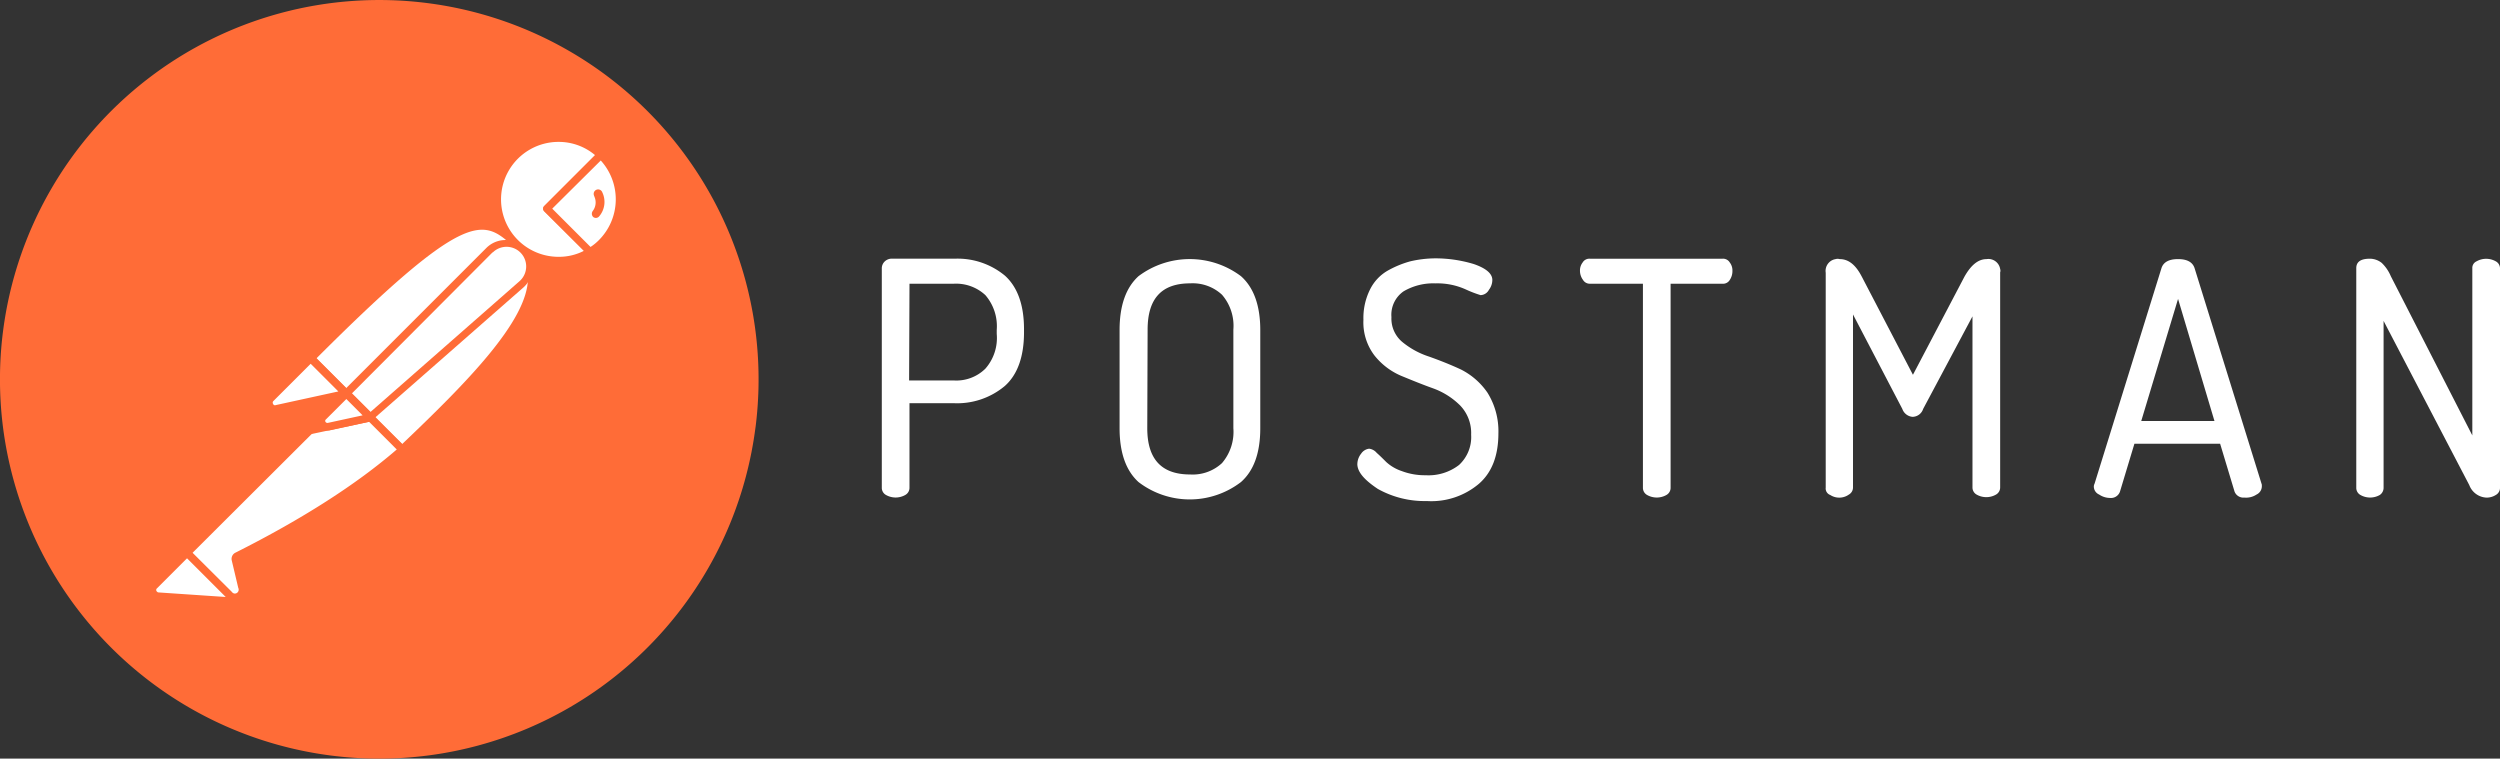 <svg xmlns="http://www.w3.org/2000/svg" width="400" height="121.377" viewBox="0 0 400 121.377">
  <rect x="0" y="0" width="400" height="121.377" fill="#333333" stroke="none"/>
  <g id="Postman_-_Horizontal_-_white" data-name="Postman - Horizontal - white" transform="translate(-1028 -808)">
    <g id="Group_30841" data-name="Group 30841" transform="translate(1028 808)">
      <g id="Group_30670" data-name="Group 30670" transform="translate(141.088 41.332)">
        <path id="Path_92300" data-name="Path 92300" d="M275,142.842V107.709a1.521,1.521,0,0,1,.485-1.092,1.64,1.64,0,0,1,1.275-.425h9.89a11.859,11.859,0,0,1,8.07,2.73c2,1.82,3.034,4.672,3.034,8.556v.485c0,3.883-1.032,6.8-3.095,8.616a11.868,11.868,0,0,1-8.192,2.73h-7.039v13.531a1.3,1.3,0,0,1-.667,1.153,3.127,3.127,0,0,1-3.094,0A1.3,1.3,0,0,1,275,142.842Zm4.369-17.172h7.1a6.618,6.618,0,0,0,5.1-1.881,7.433,7.433,0,0,0,1.82-5.582V117.6a7.6,7.6,0,0,0-1.82-5.582,6.886,6.886,0,0,0-5.1-1.82H279.43Z" transform="translate(-275 -106.132)" fill="#fff"/>
        <path id="Path_92301" data-name="Path 92301" d="M337.7,133.362V117.647c0-3.944,1.031-6.8,3.034-8.616a13.652,13.652,0,0,1,16.383,0c2.063,1.82,3.094,4.733,3.094,8.616v15.716c0,3.944-1.031,6.8-3.094,8.616a13.474,13.474,0,0,1-16.383,0C338.731,140.158,337.7,137.306,337.7,133.362Zm4.43,0c0,4.915,2.245,7.4,6.856,7.4a6.885,6.885,0,0,0,5.1-1.82,7.686,7.686,0,0,0,1.82-5.582V117.586a7.6,7.6,0,0,0-1.82-5.582,6.885,6.885,0,0,0-5.1-1.82c-4.551,0-6.8,2.427-6.8,7.4Z" transform="translate(-299.655 -106.179)" fill="#fff"/>
        <path id="Path_92302" data-name="Path 92302" d="M400.4,138.987a2.726,2.726,0,0,1,.607-1.638,1.794,1.794,0,0,1,1.274-.789,1.874,1.874,0,0,1,1.214.667c.486.425.971.91,1.517,1.456a6.9,6.9,0,0,0,2.488,1.456,10.364,10.364,0,0,0,3.822.667,8,8,0,0,0,5.34-1.638,6.07,6.07,0,0,0,1.942-4.854,6.349,6.349,0,0,0-1.759-4.672,11.858,11.858,0,0,0-4.308-2.731c-1.7-.607-3.337-1.274-5.1-2a10.9,10.9,0,0,1-4.308-3.277,8.74,8.74,0,0,1-1.759-5.7,10.206,10.206,0,0,1,1.031-4.794,7.093,7.093,0,0,1,2.791-3.034,15.929,15.929,0,0,1,3.641-1.517,18.069,18.069,0,0,1,4-.485,21.225,21.225,0,0,1,6.189.91c1.942.667,2.974,1.517,2.974,2.548a2.619,2.619,0,0,1-.546,1.578,1.566,1.566,0,0,1-1.335.849,18.9,18.9,0,0,1-2.366-.91,11.038,11.038,0,0,0-4.855-.971,9.382,9.382,0,0,0-5.1,1.274,4.563,4.563,0,0,0-1.942,4.126,4.87,4.87,0,0,0,1.7,3.944,13.01,13.01,0,0,0,4.308,2.366c1.7.607,3.4,1.274,5.1,2.063a11.341,11.341,0,0,1,4.247,3.7,11.629,11.629,0,0,1,1.76,6.493c0,3.58-1.031,6.31-3.155,8.131a11.789,11.789,0,0,1-8.313,2.73,15.3,15.3,0,0,1-7.827-1.942c-2.185-1.456-3.277-2.73-3.277-4Z" transform="translate(-324.31 -106.1)" fill="#fff"/>
        <path id="Path_92303" data-name="Path 92303" d="M459.1,108.142a2.067,2.067,0,0,1,.425-1.335,1.248,1.248,0,0,1,1.153-.607h21.237a1.249,1.249,0,0,1,1.153.607,2.067,2.067,0,0,1,.425,1.335,2.545,2.545,0,0,1-.425,1.456,1.249,1.249,0,0,1-1.153.607H473.6v32.645a1.3,1.3,0,0,1-.667,1.153,3.127,3.127,0,0,1-3.094,0,1.3,1.3,0,0,1-.667-1.153V110.2h-8.434a1.249,1.249,0,0,1-1.153-.607A2.469,2.469,0,0,1,459.1,108.142Z" transform="translate(-347.392 -106.139)" fill="#fff"/>
        <path id="Path_92304" data-name="Path 92304" d="M523.882,142.859v-34.4a1.911,1.911,0,0,1,1.577-2.184,1.241,1.241,0,0,1,.668,0c1.4,0,2.548.91,3.519,2.791l8.191,15.716,8.252-15.716c1.031-1.82,2.184-2.791,3.519-2.791a1.911,1.911,0,0,1,2.184,1.578.844.844,0,0,1,0,.546v34.4a1.3,1.3,0,0,1-.667,1.153,3.128,3.128,0,0,1-3.095,0,1.3,1.3,0,0,1-.667-1.153V115.433l-7.889,14.805a1.822,1.822,0,0,1-1.7,1.274,1.9,1.9,0,0,1-1.639-1.274l-7.888-15.109V142.8a1.3,1.3,0,0,1-.668,1.153,2.654,2.654,0,0,1-2.973.061,1.111,1.111,0,0,1-.728-1.153Z" transform="translate(-372.855 -106.149)" fill="#fff"/>
        <path id="Path_92305" data-name="Path 92305" d="M594.6,142.646a1.125,1.125,0,0,1,.121-.425l10.679-34.4c.3-1.032,1.213-1.517,2.67-1.517s2.367.485,2.67,1.517L621.48,142.4v.3a1.473,1.473,0,0,1-.849,1.274,3.01,3.01,0,0,1-1.942.485,1.515,1.515,0,0,1-1.578-.971l-2.305-7.645H601.093l-2.306,7.645a1.518,1.518,0,0,1-1.578,1.031,3.161,3.161,0,0,1-1.759-.546A1.4,1.4,0,0,1,594.6,142.646Zm7.585-10.437H613.9l-5.825-19.538Z" transform="translate(-400.674 -106.179)" fill="#fff"/>
        <path id="Path_92306" data-name="Path 92306" d="M663.8,142.849V107.717c0-1.032.728-1.517,2.185-1.517a3.094,3.094,0,0,1,1.881.667,6.328,6.328,0,0,1,1.456,2.124l13.046,25.485V107.717a1.146,1.146,0,0,1,.667-1.092,3.128,3.128,0,0,1,3.095,0,1.278,1.278,0,0,1,.667,1.092v35.132A1.3,1.3,0,0,1,686.13,144a2.74,2.74,0,0,1-1.517.425,3.089,3.089,0,0,1-2.73-2l-13.713-26.274v26.7a1.381,1.381,0,0,1-.607,1.153,3.127,3.127,0,0,1-3.095,0A1.3,1.3,0,0,1,663.8,142.849Z" transform="translate(-427.884 -106.139)" fill="#fff"/>
      </g>
      <g id="Group_30671" data-name="Group 30671">
        <path id="Path_92307" data-name="Path 92307" d="M163.363,106.377A60.688,60.688,0,1,0,95.4,158.863a60.674,60.674,0,0,0,67.959-52.486Z" transform="translate(-42.482 -37.982)" fill="#ff6c37"/>
        <path id="Path_92308" data-name="Path 92308" d="M157.327,100.332l-25.606,25.606-7.221-7.221C149.681,93.536,152.169,95.721,157.327,100.332Z" transform="translate(-74.733 -61.366)" fill="#fff"/>
        <path id="Path_92309" data-name="Path 92309" d="M131.288,126.163a.551.551,0,0,1-.425-.182l-7.281-7.221a.587.587,0,0,1,0-.85c25.606-25.606,28.276-23.179,33.676-18.325a.586.586,0,0,1,0,.849l-25.606,25.545A.432.432,0,0,1,131.288,126.163Zm-6.371-7.827,6.371,6.371,24.7-24.7C151.494,96.006,148.46,94.793,124.917,118.336Z" transform="translate(-74.301 -60.984)" fill="#ff6c37"/>
        <path id="Path_92310" data-name="Path 92310" d="M143.978,135.384,137,128.406,162.606,102.8C169.463,109.717,159.208,120.943,143.978,135.384Z" transform="translate(-79.648 -63.47)" fill="#fff"/>
        <path id="Path_92311" data-name="Path 92311" d="M143.624,135.6a.551.551,0,0,1-.425-.182l-6.978-6.978a.512.512,0,0,1-.121-.425.551.551,0,0,1,.182-.425l25.606-25.606a.587.587,0,0,1,.85,0,7.388,7.388,0,0,1,2.366,5.643c-.121,6.735-7.767,15.291-20.995,27.79A.969.969,0,0,1,143.624,135.6Zm-6.129-7.585c3.883,3.944,5.522,5.522,6.129,6.128,10.194-9.708,20.084-19.66,20.145-26.516a6.464,6.464,0,0,0-1.578-4.369Z" transform="translate(-79.295 -63.077)" fill="#ff6c37"/>
        <path id="Path_92312" data-name="Path 92312" d="M120.286,132.757l5.158,5.158a.228.228,0,0,1,0,.364c-.061.061-.061.061-.121.061l-10.679,2.306a1.062,1.062,0,0,1-1.153-.849.9.9,0,0,1,.243-.789l6.189-6.189C120.043,132.7,120.225,132.636,120.286,132.757Z" transform="translate(-70.398 -75.224)" fill="#fff"/>
        <path id="Path_92313" data-name="Path 92313" d="M114.078,140.833a1.581,1.581,0,0,1-1.578-1.638,1.658,1.658,0,0,1,.485-1.153l6.189-6.189a.923.923,0,0,1,1.214,0l5.158,5.158a.81.81,0,0,1,0,1.214.977.977,0,0,1-.425.243l-10.679,2.306C114.32,140.772,114.2,140.833,114.078,140.833Zm5.643-7.827-5.946,5.946a.367.367,0,0,0-.061.485.313.313,0,0,0,.425.182l10.012-2.184Z" transform="translate(-70.015 -74.804)" fill="#ff6c37"/>
        <path id="Path_92314" data-name="Path 92314" d="M190.119,77.024a9.828,9.828,0,1,0-1.7,15.533L181.5,85.64Z" transform="translate(-93.995 -52.257)" fill="#fff"/>
        <path id="Path_92315" data-name="Path 92315" d="M182.937,94.173a10.437,10.437,0,1,1,7.221-17.961.586.586,0,0,1,0,.85l-8.192,8.192,6.432,6.432a.587.587,0,0,1,0,.849l-.121.121A10.292,10.292,0,0,1,182.937,94.173Zm0-19.6A9.193,9.193,0,1,0,183,92.96a8.723,8.723,0,0,0,4.065-.971l-6.371-6.311a.587.587,0,0,1,0-.849l8.131-8.131A8.992,8.992,0,0,0,182.937,74.574Z" transform="translate(-93.608 -51.87)" fill="#ff6c37"/>
        <path id="Path_92316" data-name="Path 92316" d="M195.5,79.021l-.121-.121L186.7,87.456l6.857,6.857a11.113,11.113,0,0,0,1.881-1.456A9.724,9.724,0,0,0,195.5,79.021Z" transform="translate(-99.192 -54.072)" fill="#fff"/>
        <path id="Path_92317" data-name="Path 92317" d="M193.224,94.547a.551.551,0,0,1-.425-.182l-6.917-6.917a.586.586,0,0,1,0-.849l8.616-8.616a.586.586,0,0,1,.849,0l.182.121a10.493,10.493,0,0,1,.061,14.745,9.975,9.975,0,0,1-2,1.578A2.383,2.383,0,0,1,193.224,94.547Zm-6.068-7.524,6.129,6.128a8.025,8.025,0,0,0,1.335-1.092,9.24,9.24,0,0,0,.3-12.742Z" transform="translate(-98.798 -53.639)" fill="#ff6c37"/>
        <path id="Path_92318" data-name="Path 92318" d="M162.055,103.292a3.736,3.736,0,0,0-5.279,0L133.9,126.168l3.823,3.823,24.211-21.237a3.742,3.742,0,0,0,.364-5.279A.836.836,0,0,1,162.055,103.292Z" transform="translate(-78.429 -63.234)" fill="#fff"/>
        <path id="Path_92319" data-name="Path 92319" d="M137.23,130.2a.551.551,0,0,1-.425-.182l-3.823-3.823a.587.587,0,0,1,0-.849l22.876-22.876a4.334,4.334,0,0,1,6.129,6.128l-.182.182-24.211,21.237A.367.367,0,0,1,137.23,130.2Zm-2.913-4.43,2.973,2.973,23.786-20.873a3.143,3.143,0,0,0-4.066-4.794.835.835,0,0,1-.243.182Z" transform="translate(-77.997 -62.841)" fill="#ff6c37"/>
        <path id="Path_92320" data-name="Path 92320" d="M99.77,170.169a.532.532,0,0,0-.3.607l1.032,4.369a1.159,1.159,0,0,1-.789,1.517,1.218,1.218,0,0,1-1.335-.364L91.7,169.683,113.483,147.9l7.524.121,5.1,5.1C124.891,154.15,117.549,161.249,99.77,170.169Z" transform="translate(-61.836 -81.204)" fill="#fff"/>
        <path id="Path_92321" data-name="Path 92321" d="M98.97,176.875a1.652,1.652,0,0,1-1.274-.546l-6.614-6.614a.587.587,0,0,1,0-.85l21.783-21.783a.655.655,0,0,1,.425-.182l7.524.121a.551.551,0,0,1,.425.182l5.1,5.1a.689.689,0,0,1,.182.485.458.458,0,0,1-.243.425l-.425.364c-6.432,5.643-15.169,11.286-26.031,16.686l1.032,4.308a1.914,1.914,0,0,1-.91,2.063A2.081,2.081,0,0,1,98.97,176.875ZM92.3,169.29l6.25,6.189a.625.625,0,0,0,1.092-.607L98.606,170.5a1.106,1.106,0,0,1,.607-1.274c10.74-5.4,19.417-10.983,25.788-16.5l-4.49-4.49-6.978-.121Z" transform="translate(-61.521 -80.811)" fill="#ff6c37"/>
        <path id="Path_92322" data-name="Path 92322" d="M83.038,189.018l5.218-5.218,7.767,7.767-12.378-.85a.967.967,0,0,1-.85-1.092A.7.7,0,0,1,83.038,189.018Z" transform="translate(-58.332 -95.321)" fill="#fff"/>
        <path id="Path_92323" data-name="Path 92323" d="M95.592,191.68l-12.439-.85a1.59,1.59,0,0,1-1.456-1.76,1.5,1.5,0,0,1,.485-.971l5.218-5.218a.586.586,0,0,1,.849,0l7.767,7.767a.554.554,0,0,1,.121.668A.583.583,0,0,1,95.592,191.68Zm-7.767-7.464-4.794,4.794a.341.341,0,0,0,0,.546.315.315,0,0,0,.243.121l10.74.728Z" transform="translate(-57.901 -94.888)" fill="#ff6c37"/>
        <path id="Path_92324" data-name="Path 92324" d="M123.707,147.9a.608.608,0,0,1-.607-.607.551.551,0,0,1,.182-.425l5.886-5.886a.586.586,0,0,1,.849,0l3.823,3.823a.582.582,0,0,1,.182.607.693.693,0,0,1-.485.425l-9.708,2.063Zm5.886-5.643-4,4,6.553-1.4Z" transform="translate(-74.183 -78.412)" fill="#ff6c37"/>
        <path id="Path_92325" data-name="Path 92325" d="M134.953,145.662l-6.675,1.456a.9.9,0,0,1-.85-1.517l3.7-3.7Z" transform="translate(-75.781 -78.845)" fill="#fff"/>
        <path id="Path_92326" data-name="Path 92326" d="M127.817,147.293a1.5,1.5,0,0,1-1.517-1.517,1.745,1.745,0,0,1,.425-1.092l3.7-3.7a.587.587,0,0,1,.85,0L135.1,144.8a.582.582,0,0,1,.182.607.694.694,0,0,1-.485.425l-6.675,1.456h-.3Zm3.034-5.036-3.277,3.277a.286.286,0,0,0-.061.364.367.367,0,0,0,.364.182l5.582-1.213Z" transform="translate(-75.441 -78.412)" fill="#ff6c37"/>
        <path id="Path_92327" data-name="Path 92327" d="M200.217,88.4a.71.71,0,0,0-1.335.485c0,.061.061.121.061.182a2.264,2.264,0,0,1-.243,2.306.737.737,0,0,0,.061.971.684.684,0,0,0,.971-.121,3.554,3.554,0,0,0,.485-3.823Z" transform="translate(-103.849 -57.626)" fill="#ff6c37"/>
      </g>
    </g>
  </g>
</svg>
